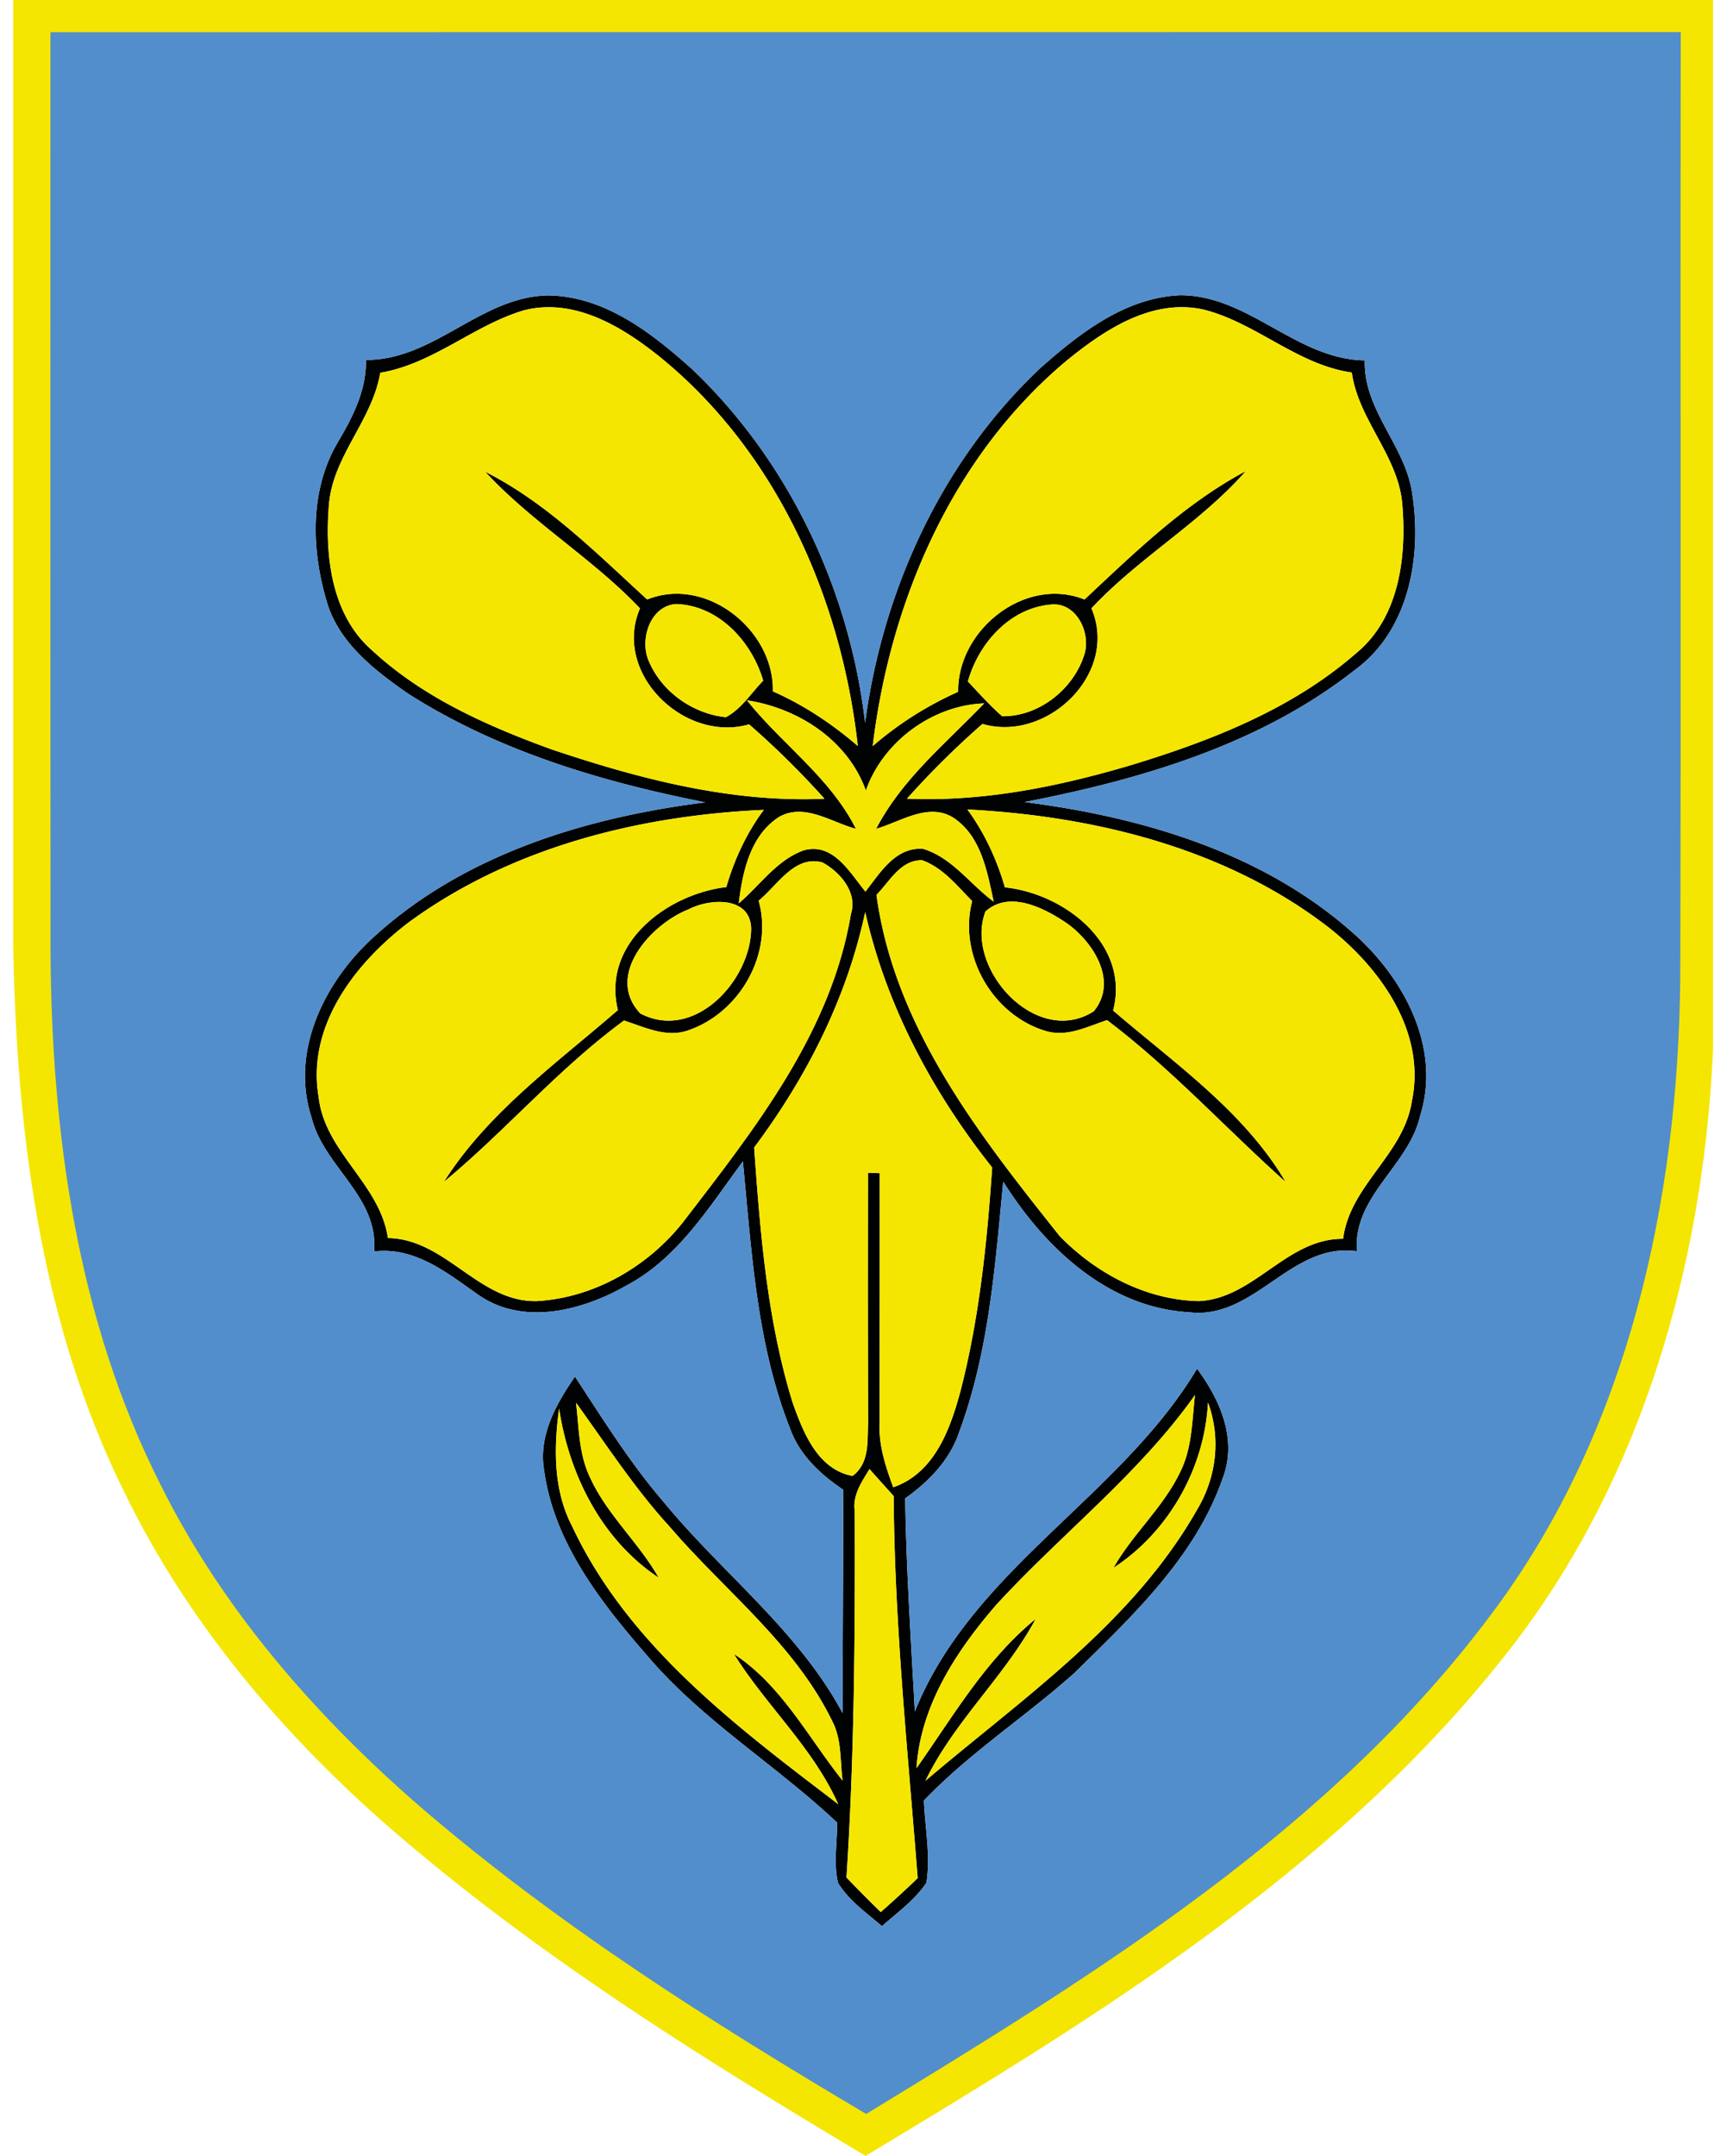 <svg width="101" height="126" xmlns="http://www.w3.org/2000/svg">
    <g fill-rule="nonzero" fill="none">
        <path d="M50.282 125.796c-8.157-4.87-17.554-10.646-25.857-17.586-7.645-6.321-13.38-13.315-17.046-20.785C3.115 78.92 1.016 68.742.775 55.399V0h99.408v61.376c-.3 6.604-1.42 12.897-3.333 18.703-2.085 6.332-5.082 11.974-8.91 16.771-10.057 12.72-24.357 21.34-36.974 28.944l-.341.206-.343-.204zM3.613 2.544V24.85c0 10.04 0 20.42.005 30.63.054 12.523 2.137 22.664 6.367 31 3.232 6.504 8.282 12.761 15.011 18.601 8.104 6.974 17.108 12.627 25.656 17.693 13.223-8.053 26.85-16.412 36.188-29.039 3.662-4.925 6.433-10.76 8.24-17.343 1.604-5.86 2.455-12.317 2.523-19.191.027-10.007.024-20.188.02-30.032-.003-8.072-.007-16.412.007-24.626-9.747.004-20.318.007-33.193.007H17.765c-4.72-.005-9.437-.007-14.152-.005z" fill="#F4E600"/>
        <path d="M21.4 21.035c3.97.023 6.687-3.677 10.61-3.767 3.344.017 6.127 2.207 8.499 4.338 5.66 5.4 9.185 12.901 10.085 20.643 1.027-7.782 4.511-15.352 10.27-20.758 2.301-2.033 4.967-4.106 8.169-4.235 4.004 0 6.779 3.745 10.784 3.808-.087 2.937 2.407 5.002 2.78 7.824.566 3.67-.2 7.985-3.392 10.292-5.527 4.34-12.486 6.381-19.288 7.697 6.855.869 13.899 2.948 19.167 7.61 2.97 2.596 5.227 6.696 3.975 10.708-.664 2.948-3.935 4.702-3.705 7.933-3.865-.548-5.97 4.027-9.813 3.566-4.754-.272-8.458-3.797-10.87-7.634-.473 4.916-.837 9.941-2.567 14.609-.543 1.656-1.783 2.919-3.168 3.906.067 4.16.34 8.308.566 12.456 3.343-8.32 12.006-12.52 16.506-20.038 1.345 1.824 2.372 4.126 1.5 6.399-1.592 4.604-5.282 8.054-8.677 11.39-2.868 2.56-6.127 4.66-8.799 7.453.064 1.598.401 3.213.145 4.806-.681 1.01-1.69 1.73-2.597 2.533-.911-.78-1.927-1.489-2.567-2.522-.277-1.154-.046-2.36-.058-3.53-3.565-3.364-7.835-5.937-11.042-9.682-2.735-3.142-5.516-6.658-6.093-10.916-.34-2.024.704-3.865 1.805-5.469 1.645 2.499 3.225 5.054 5.187 7.328 3.427 4.17 7.875 7.511 10.466 12.34 0-4.356.046-8.706.029-13.062-1.327-.889-2.55-2.025-3.099-3.565-1.961-4.956-2.25-10.364-2.763-15.613-1.974 2.654-3.785 5.648-6.797 7.241-2.573 1.477-6.063 2.389-8.688.542-1.829-1.28-3.681-2.803-6.082-2.526.272-3.21-2.942-4.94-3.657-7.824-1.28-3.911.802-8.02 3.698-10.61 5.268-4.783 12.4-6.946 19.334-7.812-6.058-1.194-12.122-3-17.366-6.34-2.002-1.385-4.136-3.035-4.806-5.493-.877-3-.963-6.428.664-9.196.882-1.484 1.69-3.053 1.655-4.83m9.191-2.884c-2.925.888-5.282 3.121-8.354 3.635-.462 2.786-2.77 4.863-3 7.707-.248 2.977.138 6.462 2.544 8.533 2.954 2.735 6.704 4.397 10.443 5.759 5.149 1.73 10.512 3.138 15.993 2.896a50.51 50.51 0 0 0-4.408-4.347c-3.78 1.096-8.008-2.983-6.381-6.779-2.787-2.931-6.324-5.025-9.052-7.985 3.61 1.823 6.508 4.76 9.473 7.466 3.445-1.39 7.431 1.783 7.35 5.371 1.818.797 3.468 1.904 4.968 3.19-.952-8.555-4.696-17.077-11.441-22.627-2.245-1.827-5.12-3.616-8.135-2.82m31.727 2.98c-6.624 5.571-10.257 14-11.28 22.475a20.142 20.142 0 0 1 4.996-3.172c-.051-3.611 3.912-6.785 7.39-5.395 2.932-2.742 5.868-5.608 9.434-7.507-2.66 3.03-6.271 5.066-9.027 8.024 1.628 3.812-2.613 7.858-6.375 6.754a50.86 50.86 0 0 0-4.413 4.368c4.46.19 8.857-.704 13.106-1.962 4.702-1.43 9.439-3.283 13.177-6.553 2.49-2.05 2.936-5.576 2.691-8.607-.196-2.88-2.562-4.962-2.96-7.783-3.202-.462-5.59-2.908-8.671-3.681-3.035-.669-5.827 1.203-8.066 3.035M37.924 38.592c.75 1.823 2.573 3.121 4.524 3.323.922-.485 1.476-1.413 2.186-2.134-.664-2.28-2.603-4.403-5.1-4.476-1.512.11-2.123 2.054-1.61 3.289m23.615-3.266c-2.441.168-4.305 2.245-4.933 4.5.652.687 1.28 1.405 2.002 2.032 2.169.028 4.212-1.61 4.823-3.659.352-1.229-.461-2.953-1.892-2.875M43.685 40.93c2.054 2.573 4.858 4.505 6.375 7.512-1.419-.37-2.988-1.524-4.471-.71-1.702 1.07-2.163 3.213-2.382 5.065 1.24-1.05 2.215-2.533 3.796-3.098 1.73-.484 2.7 1.304 3.61 2.412.866-1.102 1.739-2.596 3.358-2.504 1.702.502 2.763 2.082 4.145 3.092-.386-1.77-.735-3.854-2.383-4.921-1.465-.888-3.076.26-4.494.664 1.517-2.92 4.084-5.003 6.323-7.334-3.029.116-5.914 2.228-6.923 5.095-1.056-2.942-3.952-4.814-6.954-5.273m-19.7 12.917c-3.156 2.366-6.075 6.085-5.35 10.276.359 3.214 3.584 5.054 4.051 8.233 3.404.058 5.309 3.761 8.707 3.687 3.357-.191 6.53-2.031 8.585-4.656 4.153-5.406 8.625-11.037 9.784-17.96.401-1.271-.628-2.459-1.671-3.024-1.633-.438-2.631 1.356-3.722 2.238.87 3.133-1.125 6.577-4.16 7.593-1.27.427-2.526-.208-3.715-.588-3.825 2.798-6.912 6.433-10.535 9.432 2.573-4.067 6.588-6.928 10.177-10.044-.957-3.9 2.875-6.773 6.341-7.189.473-1.62 1.183-3.155 2.193-4.511-7.281.323-14.718 2.18-20.684 6.513m32.591-6.536c1.003 1.373 1.72 2.919 2.193 4.551 3.484.362 7.326 3.324 6.33 7.201 3.577 3.076 7.667 5.897 10.09 10.021-3.502-3.127-6.68-6.62-10.448-9.462-1.137.375-2.325.999-3.548.647-3.122-.906-5.17-4.431-4.339-7.604-.882-.895-1.707-1.95-2.931-2.389-1.263-.017-1.892 1.24-2.665 2.025 1.048 7.737 6.004 14.031 10.718 19.945 2.12 2.181 5.062 3.74 8.138 3.797 3.248-.156 5.117-3.659 8.434-3.641.402-3.133 3.532-4.916 4.016-8.014.87-4.084-1.863-7.852-4.927-10.235-5.989-4.587-13.633-6.456-21.059-6.842m-16.313 5.838c-2.192.86-4.91 3.865-2.82 6.081 3.138 1.662 6.444-1.898 6.485-4.933-.028-1.932-2.417-1.8-3.663-1.148m17.366.122c-1.27 3.317 2.989 7.99 6.335 5.832 1.465-1.777-.08-4.13-1.667-5.204-1.304-.865-3.289-1.863-4.668-.628m-7.033.034c-1.074 5.025-3.429 9.664-6.497 13.763.358 5.015.762 10.097 2.256 14.926.617 1.73 1.454 3.883 3.496 4.27.993-.722.869-2.007.912-3.088-.012-4.875-.014-9.752-.006-14.631l.687.023c.005 4.863-.006 9.727-.006 14.591-.067 1.31.352 2.562.796 3.767 2.417-.836 3.335-3.398 3.94-5.648 1.097-4.264 1.547-8.66 1.846-13.039-3.484-4.396-6.184-9.428-7.425-14.932M33.69 81.984c.167 1.448.16 2.977.795 4.322.987 2.197 2.856 3.824 4.034 5.901-3.324-2.198-5.24-6.011-5.822-9.883-.311 2.303-.346 4.737.75 6.855 3.272 6.98 9.6 11.717 15.572 16.264-1.471-3.306-4.213-5.75-6.099-8.776 2.77 1.806 4.34 4.864 6.353 7.397-.145-1.16-.04-2.407-.602-3.473-2.193-4.512-6.286-7.605-9.491-11.343-2.06-2.244-3.716-4.806-5.492-7.264m24.554 11.835c-2.325 2.689-4.408 5.868-4.644 9.525 2.14-3.029 4.05-6.352 6.97-8.723-1.812 3.363-4.766 5.983-6.445 9.456 5.695-4.84 12.122-9.213 15.895-15.86 1.125-1.88 1.396-4.172.628-6.242-.2 3.848-2.307 7.564-5.527 9.658 1.137-2.006 2.948-3.56 3.93-5.66.675-1.38.663-2.954.836-4.437-3.283 4.638-7.83 8.118-11.643 12.283m-8.254-5.5c.023 7.137-.017 14.28-.485 21.41.658.681 1.322 1.362 2.006 2.02a67.357 67.357 0 0 0 2.158-1.98c-.577-7.436-1.356-14.861-1.404-22.327-.352-.402-1.062-1.183-1.414-1.581-.456.756-.998 1.523-.865 2.458" fill="#010202"/>
        <path d="M2.95 1.88c31.784-.006 63.565-.007 95.346-.006-.035 18.44.023 36.885-.03 55.33-.126 12.972-3.033 26.355-10.892 36.925-9.467 12.802-23.331 21.263-36.716 29.421-9.088-5.377-18.07-11.06-26.096-17.966-6.11-5.302-11.55-11.522-15.168-18.803-4.892-9.643-6.393-20.606-6.439-31.302C2.944 37.61 2.942 19.745 2.95 1.88M21.4 21.035c.035 1.777-.773 3.344-1.655 4.83-1.627 2.768-1.538 6.196-.664 9.196.669 2.458 2.804 4.108 4.806 5.493 5.244 3.343 11.308 5.148 17.366 6.34-6.935.87-14.066 3.029-19.333 7.812-2.897 2.59-4.98 6.699-3.699 10.61.716 2.885 3.93 4.614 3.658 7.824 2.4-.277 4.253 1.245 6.081 2.526 2.626 1.847 6.116.937 8.689-.542 3.009-1.593 4.823-4.587 6.796-7.24.514 5.25.803 10.656 2.764 15.612.548 1.538 1.771 2.674 3.098 3.565.018 4.356-.028 8.706-.028 13.062-2.591-4.829-7.04-8.17-10.466-12.34-1.962-2.274-3.544-4.83-5.187-7.328-1.102 1.605-2.146 3.445-1.805 5.47.577 4.257 3.358 7.771 6.092 10.915 3.21 3.745 7.477 6.318 11.043 9.681.012 1.172-.219 2.377.058 3.531.64 1.033 1.656 1.743 2.567 2.522.906-.802 1.916-1.523 2.596-2.533.254-1.593-.08-3.21-.144-4.806 2.671-2.793 5.93-4.892 8.799-7.454 3.391-3.335 7.082-6.785 8.676-11.39.87-2.273-.155-4.575-1.5-6.398-4.5 7.518-13.16 11.718-16.506 20.039-.225-4.146-.496-8.297-.566-12.457 1.385-.987 2.625-2.25 3.168-3.905 1.73-4.668 2.094-9.696 2.567-14.61 2.412 3.838 6.116 7.363 10.87 7.634 3.842.462 5.95-4.113 9.813-3.566-.23-3.23 3.04-4.984 3.705-7.933 1.252-4.012-1.003-8.111-3.975-10.708-5.268-4.662-12.312-6.74-19.167-7.61 6.802-1.316 13.76-3.358 19.288-7.697 3.19-2.307 3.958-6.623 3.392-10.292-.375-2.822-2.867-4.887-2.78-7.824-4.005-.063-6.78-3.808-10.784-3.808-3.202.127-5.868 2.207-8.17 4.235-5.758 5.406-9.242 12.976-10.269 20.758-.9-7.742-4.425-15.245-10.085-20.643-2.372-2.129-5.158-4.321-8.498-4.338-3.924.092-6.641 3.79-10.61 3.767z" fill="#528ECB"/>
        <g fill="#F4E600">
            <path d="M30.591 18.15c3.015-.796 5.89.993 8.135 2.822 6.745 5.55 10.49 14.072 11.44 22.627-1.5-1.286-3.15-2.393-4.967-3.19.081-3.588-3.903-6.761-7.35-5.371-2.965-2.706-5.862-5.643-9.473-7.466 2.728 2.96 6.265 5.054 9.052 7.985-1.627 3.796 2.602 7.875 6.381 6.78a50.51 50.51 0 0 1 4.408 4.346c-5.483.242-10.846-1.166-15.993-2.896-3.739-1.362-7.49-3.024-10.443-5.759-2.407-2.073-2.792-5.556-2.544-8.533.23-2.844 2.541-4.921 3-7.707 3.07-.516 5.43-2.749 8.354-3.637zM62.318 21.13c2.238-1.83 5.03-3.704 8.065-3.035 3.081.773 5.47 3.22 8.672 3.68.401 2.822 2.763 4.905 2.96 7.784.247 3.029-.197 6.553-2.69 8.608-3.738 3.271-8.475 5.124-13.177 6.553-4.252 1.258-8.648 2.153-13.105 1.962a50.86 50.86 0 0 1 4.413-4.368c3.762 1.102 8.002-2.942 6.375-6.753 2.758-2.96 6.37-4.997 9.027-8.024-3.566 1.893-6.502 4.76-9.43 7.5-3.477-1.39-7.442 1.784-7.39 5.396a20.142 20.142 0 0 0-4.997 3.172c1.02-8.475 4.653-16.904 11.277-22.475z"/>
            <path d="M37.924 38.592c-.513-1.235.098-3.179 1.61-3.289 2.498.075 4.436 2.198 5.1 4.48-.71.721-1.264 1.65-2.186 2.135-1.95-.205-3.774-1.503-4.524-3.326zM61.539 35.326c1.43-.08 2.244 1.644 1.892 2.875-.612 2.048-2.654 3.687-4.823 3.659-.722-.624-1.35-1.345-2.002-2.031.628-2.258 2.492-4.335 4.933-4.503zM43.682 40.929c3 .461 5.896 2.33 6.954 5.273 1.01-2.867 3.894-4.979 6.923-5.095-2.238 2.331-4.805 4.414-6.322 7.334 1.418-.402 3.029-1.552 4.494-.664 1.644 1.07 1.996 3.15 2.383 4.92-1.38-1.009-2.44-2.59-4.146-3.091-1.62-.092-2.492 1.404-3.357 2.504-.912-1.108-1.881-2.896-3.611-2.412-1.58.565-2.556 2.048-3.796 3.098.22-1.852.68-3.998 2.382-5.066 1.483-.813 3.053.34 4.472.71-1.518-3.006-4.322-4.938-6.376-7.511z"/>
            <path d="M23.985 53.846c5.966-4.332 13.403-6.19 20.684-6.513-1.01 1.356-1.72 2.89-2.193 4.511-3.467.416-7.298 3.29-6.34 7.189-3.59 3.116-7.605 5.977-10.178 10.044 3.623-3 6.712-6.634 10.535-9.432 1.19.38 2.447 1.015 3.716.588 3.034-1.016 5.032-4.46 4.162-7.593 1.091-.882 2.089-2.674 3.722-2.238 1.044.565 2.076 1.754 1.671 3.023-1.16 6.924-5.63 12.555-9.784 17.96-2.054 2.626-5.228 4.466-8.585 4.657-3.398.074-5.303-3.63-8.707-3.687-.468-3.18-3.692-5.02-4.05-8.233-.728-4.19 2.191-7.91 5.347-10.276zM56.577 47.31c7.425.386 15.07 2.255 21.058 6.842 3.064 2.383 5.799 6.152 4.928 10.235-.485 3.098-3.618 4.881-4.016 8.014-3.318-.018-5.187 3.485-8.435 3.64-3.076-.057-6.018-1.615-8.135-3.796-4.714-5.914-9.67-12.208-10.718-19.945.773-.784 1.404-2.042 2.665-2.025 1.224.438 2.049 1.494 2.931 2.389-.83 3.173 1.217 6.698 4.339 7.604 1.223.352 2.411-.272 3.548-.647 3.767 2.845 6.946 6.335 10.449 9.462-2.424-4.124-6.514-6.946-10.091-10.02.998-3.879-2.845-6.838-6.33-7.202-.474-1.632-1.19-3.178-2.193-4.551z"/>
            <path d="M40.266 53.148c1.247-.652 3.637-.784 3.664 1.147-.04 3.035-3.343 6.595-6.486 4.934-2.087-2.216.63-5.221 2.822-6.081zM57.632 53.27c1.38-1.235 3.364-.237 4.668.628 1.587 1.073 3.133 3.427 1.667 5.204-3.347 2.158-7.604-2.515-6.335-5.832zM50.6 53.304c1.24 5.504 3.94 10.535 7.425 14.932-.3 4.379-.75 8.774-1.846 13.039-.606 2.25-1.524 4.814-3.94 5.648-.445-1.204-.86-2.458-.797-3.768 0-4.863.011-9.727.006-14.591l-.687-.023c-.011 4.881-.009 9.758.006 14.631-.043 1.08.081 2.366-.913 3.085-2.042-.386-2.875-2.54-3.495-4.269-1.494-4.824-1.898-9.91-2.255-14.921 3.068-4.1 5.423-8.738 6.495-13.763zM33.69 81.984c1.776 2.458 3.432 5.02 5.492 7.264 3.21 3.738 7.298 6.83 9.49 11.343.56 1.07.456 2.313.603 3.473-2.014-2.533-3.583-5.59-6.353-7.397 1.887 3.023 4.628 5.47 6.099 8.776-5.972-4.547-12.304-9.283-15.572-16.264-1.096-2.118-1.061-4.552-.75-6.855.583 3.872 2.498 7.685 5.822 9.883-1.178-2.077-3.047-3.704-4.034-5.901-.636-1.345-.63-2.874-.797-4.322zM58.244 93.817c3.812-4.165 8.358-7.645 11.643-12.283-.173 1.483-.161 3.058-.837 4.437-.98 2.1-2.792 3.652-3.929 5.66 3.22-2.094 5.326-5.81 5.527-9.658.768 2.072.497 4.361-.628 6.242-3.773 6.647-10.2 11.02-15.895 15.86 1.679-3.473 4.633-6.093 6.444-9.456-2.92 2.371-4.83 5.694-6.97 8.723.237-3.657 2.32-6.836 4.645-9.525z"/>
            <path d="M49.988 88.319c-.134-.936.41-1.702.865-2.458.352.401 1.062 1.183 1.414 1.58.046 7.467.825 14.892 1.404 22.329a70.354 70.354 0 0 1-2.158 1.979 69.635 69.635 0 0 1-2.006-2.02c.464-7.13.504-14.273.481-21.41z"/>
        </g>
    </g>
</svg>
